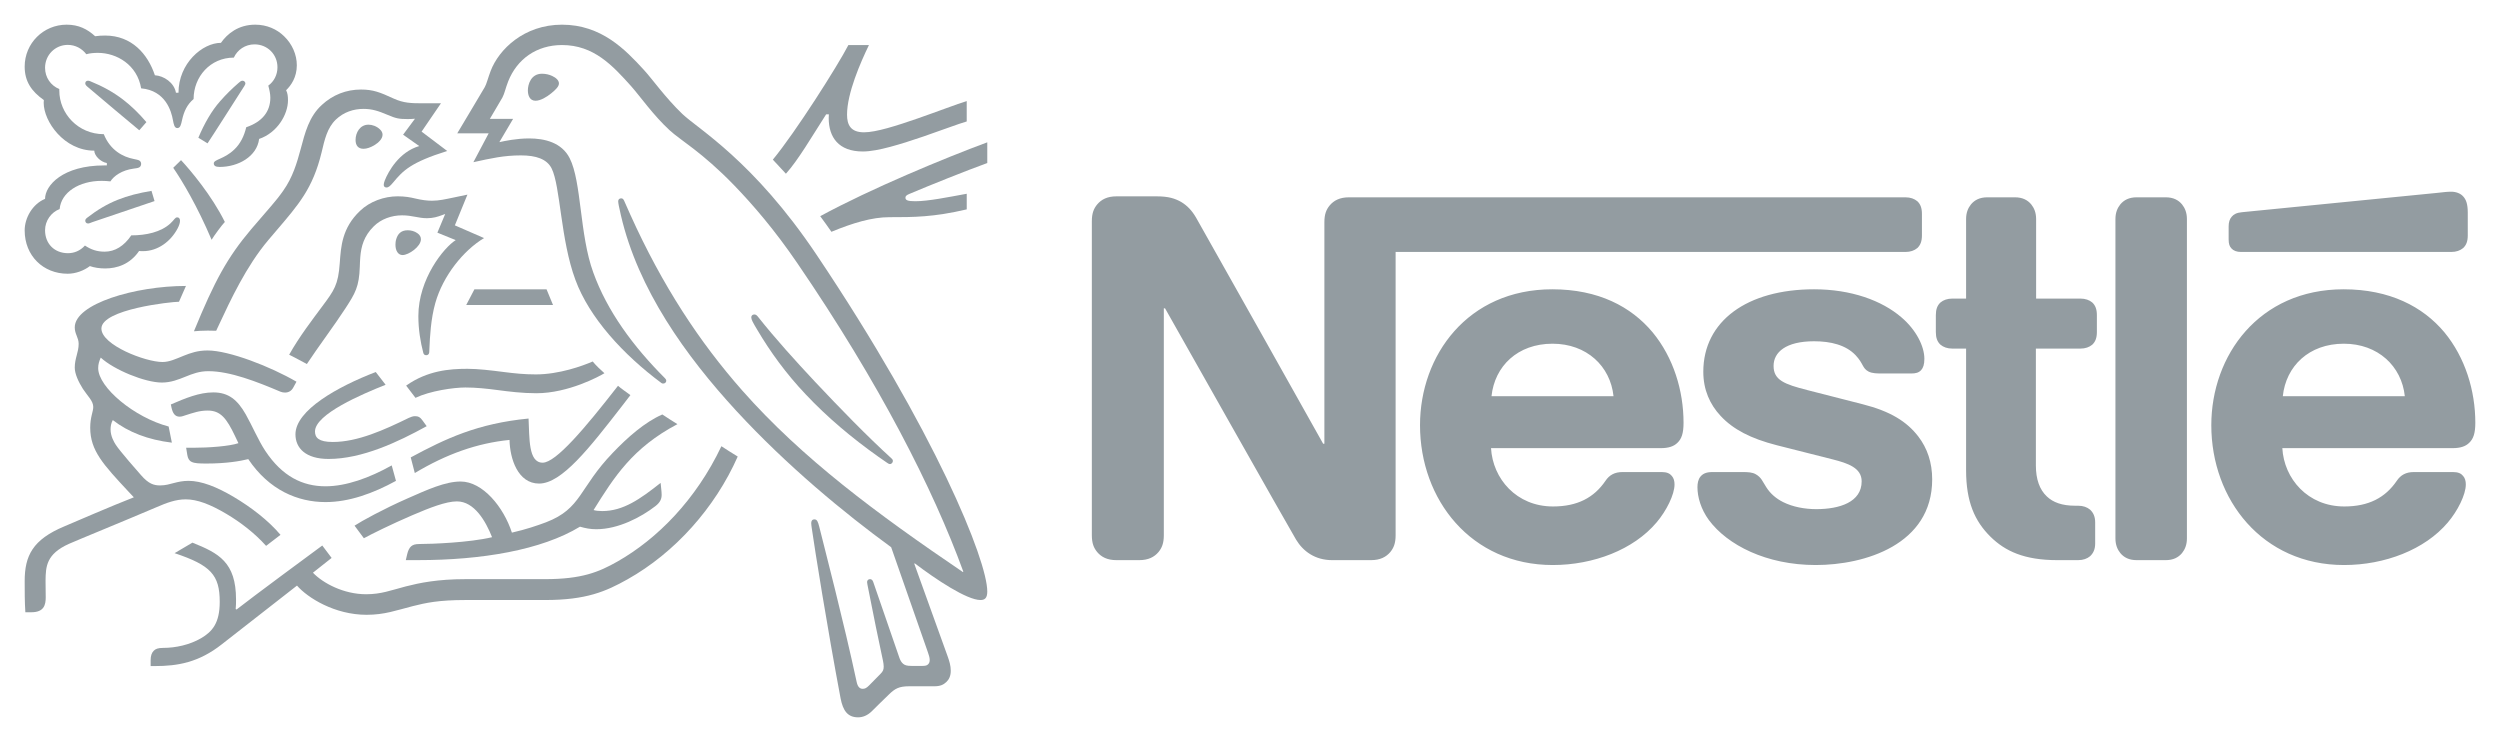 <?xml version="1.0" encoding="UTF-8"?>
<svg width="304px" height="89px" viewBox="0 0 304 89" version="1.1" xmlns="http://www.w3.org/2000/svg" xmlns:xlink="http://www.w3.org/1999/xlink">
    <title>External Logo/Nestle</title>
    <g id="External-Logo/Nestle" stroke="none" stroke-width="1" fill="none" fill-rule="evenodd">
        <g fill="#939CA1" fill-rule="nonzero">
            <g id="g15902" transform="translate(152.001, 44.5) scale(-1, 1) rotate(-180) translate(-152.001, -44.5) translate(0.001, -0)">
                <g id="g15904" transform="translate(0.483, 0.506)">
                    <g id="g15910" transform="translate(131.777, 19.368)">
                        <path d="M29.436,44.154 C29.019,43.649 28.784,43.086 28.784,42.106 L28.784,15.166 L28.635,15.166 C28.635,15.166 13.889,41.454 13.177,42.669 C12.672,43.531 12.109,44.124 11.366,44.57 C10.624,44.984 9.853,45.251 8.37,45.251 L3.505,45.251 C2.376,45.251 1.665,44.866 1.161,44.271 C0.744,43.769 0.507,43.203 0.507,42.226 L0.507,4.039 C0.507,3.059 0.744,2.496 1.161,1.991 C1.665,1.398 2.376,1.013 3.505,1.013 L6.264,1.013 C7.39,1.013 8.103,1.398 8.608,1.991 C9.022,2.496 9.26,3.059 9.26,4.039 L9.26,31.633 L9.409,31.633 C9.409,31.633 24.718,4.514 25.342,3.505 C26.202,2.082 27.655,1.013 29.732,1.013 L34.45,1.013 C35.577,1.013 36.29,1.398 36.795,1.991 C37.209,2.496 37.446,3.059 37.446,4.039 L37.446,38.487 L99.428,38.487 C100.052,38.487 100.525,38.664 100.883,38.96 C101.267,39.318 101.446,39.793 101.446,40.504 L101.446,43.115 C101.446,43.828 101.267,44.303 100.883,44.658 C100.525,44.955 100.052,45.133 99.428,45.133 L31.78,45.133 C30.653,45.133 29.94,44.747 29.436,44.154 M56.496,33.948 C46.199,33.948 40.413,25.906 40.413,17.42 C40.413,8.37 46.616,0.418 56.554,0.418 C61.51,0.418 66.376,2.288 69.164,5.582 C70.381,7.006 71.361,8.995 71.361,10.21 C71.361,10.626 71.27,10.982 71.035,11.249 C70.797,11.545 70.44,11.724 69.817,11.724 L65.04,11.724 C64.09,11.724 63.438,11.369 62.963,10.656 C61.569,8.608 59.551,7.54 56.584,7.54 C52.133,7.54 49.257,10.923 49.048,14.632 L69.7,14.632 C70.618,14.632 71.27,14.84 71.716,15.283 C72.221,15.759 72.458,16.442 72.458,17.718 C72.458,21.604 71.241,25.639 68.69,28.725 C66.079,31.841 62.103,33.948 56.496,33.948 M88.33,33.948 C80.202,33.948 74.861,30.09 74.861,23.919 C74.861,21.724 75.663,19.943 76.968,18.549 C78.482,16.915 80.648,15.788 83.793,14.987 L90.586,13.267 C92.456,12.792 94.117,12.228 94.117,10.597 C94.117,8.074 91.446,7.214 88.6,7.214 C87.203,7.214 85.751,7.481 84.563,8.074 C83.732,8.49 83.021,9.083 82.517,9.884 C82.071,10.567 81.924,11.072 81.241,11.457 C80.824,11.694 80.32,11.724 79.638,11.724 L75.959,11.724 C75.158,11.724 74.773,11.486 74.506,11.16 C74.239,10.834 74.149,10.359 74.149,9.884 C74.149,8.698 74.565,7.214 75.545,5.879 C77.799,2.853 82.517,0.418 88.539,0.418 C94.474,0.418 102.693,2.883 102.693,10.834 C102.693,12.88 102.098,14.632 101,16.055 C99.606,17.865 97.619,19.112 94.236,19.972 L87.502,21.694 C84.712,22.405 83.406,22.909 83.406,24.631 C83.406,26.292 84.891,27.628 88.33,27.628 C90.349,27.628 92.189,27.182 93.377,25.935 C94.354,24.896 94.178,24.362 94.949,23.948 C95.422,23.71 95.956,23.71 96.789,23.71 L100.14,23.71 C100.674,23.71 101.061,23.799 101.356,24.127 C101.595,24.394 101.743,24.808 101.743,25.491 C101.743,27.035 100.733,29.022 98.955,30.535 C96.581,32.583 92.842,33.948 88.33,33.948 M106.816,32.819 L105.155,32.819 C104.533,32.819 104.057,32.642 103.702,32.346 C103.315,31.988 103.137,31.513 103.137,30.802 L103.137,28.755 C103.137,28.042 103.315,27.569 103.702,27.211 C104.057,26.915 104.533,26.736 105.155,26.736 L106.816,26.736 L106.816,11.932 C106.816,8.135 107.855,5.761 109.783,3.86 C111.564,2.111 113.879,1.013 117.913,1.013 L120.434,1.013 C121.059,1.013 121.532,1.19 121.889,1.487 C122.274,1.844 122.512,2.319 122.512,3.03 L122.512,5.612 C122.512,6.324 122.274,6.798 121.889,7.155 C121.532,7.451 121.059,7.63 120.434,7.63 L120.079,7.63 C118.477,7.63 117.379,8.044 116.637,8.757 C115.748,9.588 115.302,10.864 115.302,12.525 L115.302,26.736 L120.703,26.736 C121.326,26.736 121.801,26.915 122.156,27.211 C122.541,27.569 122.72,28.042 122.72,28.755 L122.72,30.802 C122.72,31.513 122.541,31.988 122.156,32.346 C121.801,32.642 121.326,32.819 120.703,32.819 L115.331,32.819 L115.331,42.493 C115.331,43.264 115.094,43.828 114.738,44.271 C114.293,44.805 113.67,45.133 112.752,45.133 L109.398,45.133 C108.477,45.133 107.855,44.805 107.409,44.271 C107.054,43.828 106.816,43.264 106.816,42.493 L106.816,32.819 L106.816,32.819 Z M124.976,3.654 C124.976,2.883 125.211,2.319 125.569,1.873 C126.012,1.339 126.637,1.013 127.556,1.013 L131.086,1.013 C132.007,1.013 132.629,1.339 133.075,1.873 C133.43,2.319 133.668,2.883 133.668,3.654 L133.668,42.491 C133.668,43.262 133.43,43.826 133.075,44.271 C132.629,44.805 132.007,45.133 131.086,45.133 L127.556,45.133 C126.637,45.133 126.012,44.805 125.569,44.271 C125.211,43.826 124.976,43.262 124.976,42.491 L124.976,3.654 Z M49.107,20.952 C49.492,24.602 52.282,27.331 56.525,27.331 C60.68,27.331 63.556,24.602 63.943,20.952 L49.107,20.952 Z M165.801,38.487 C166.423,38.487 166.899,38.664 167.254,38.96 C167.641,39.318 167.82,39.793 167.82,40.504 L167.82,43.264 C167.82,44.332 167.611,44.866 167.254,45.251 C166.928,45.609 166.394,45.815 165.801,45.815 C165.326,45.815 164.853,45.756 164.052,45.667 L140.373,43.323 C139.692,43.264 139.366,43.056 139.128,42.789 C138.861,42.493 138.741,42.106 138.741,41.572 L138.741,40.031 C138.741,39.435 138.861,39.168 139.069,38.931 C139.334,38.634 139.721,38.487 140.255,38.487 L165.801,38.487 Z M152.717,33.948 C142.421,33.948 136.634,25.906 136.634,17.42 C136.634,8.37 142.837,0.418 152.776,0.418 C157.731,0.418 162.597,2.288 165.385,5.582 C166.602,7.006 167.582,8.995 167.582,10.21 C167.582,10.626 167.492,10.982 167.254,11.249 C167.018,11.545 166.661,11.724 166.039,11.724 L161.262,11.724 C160.311,11.724 159.66,11.369 159.184,10.656 C157.79,8.608 155.772,7.54 152.805,7.54 C148.354,7.54 145.476,10.923 145.27,14.632 L165.98,14.632 C166.899,14.632 167.553,14.84 167.996,15.283 C168.501,15.759 168.738,16.442 168.738,17.718 C168.738,21.604 167.521,25.639 164.971,28.725 C162.359,31.841 158.324,33.948 152.717,33.948 M145.329,20.952 C145.715,24.602 148.503,27.331 152.746,27.331 C156.901,27.331 159.777,24.602 160.164,20.952 L145.329,20.952 Z" id="path15912"></path>
                    </g>
                    <g id="g15914" transform="translate(54.667, 0.731)">
                        <path d="M44.154,56.769 C36.473,68.226 29.724,72.086 27.825,73.903 C25.739,75.906 24.15,78.177 23.139,79.27 C20.889,81.728 17.977,84.762 13.187,84.762 C8.564,84.762 5.509,81.749 4.516,79.146 C4.228,78.404 4.001,77.496 3.795,77.166 C3.341,76.422 1.297,72.933 0.45,71.55 L4.27,71.55 L2.412,68.041 C4.579,68.516 6.127,68.867 8.192,68.867 C10.029,68.867 11.35,68.432 11.928,67.278 C13.002,65.129 13.002,58.628 14.819,53.733 C16.511,49.132 20.641,44.631 25.285,41.183 C25.346,41.143 25.409,41.122 25.491,41.122 C25.718,41.122 25.864,41.286 25.864,41.452 C25.864,41.576 25.821,41.658 25.718,41.761 C21.837,45.642 18.679,49.936 16.987,54.641 C15.313,59.225 15.582,65.667 14.117,68.537 C13.145,70.436 11.083,70.93 9.182,70.93 C7.655,70.93 6.23,70.621 5.57,70.478 L7.241,73.306 L4.413,73.306 C5.012,74.357 5.631,75.328 5.942,75.906 C6.209,76.403 6.314,77.021 6.644,77.866 C7.716,80.572 10.09,82.286 13.187,82.286 C17.069,82.286 19.339,79.788 21.589,77.29 C22.621,76.133 24.314,73.718 26.276,71.922 C27.617,70.684 30.178,69.3 34.12,65.232 C36.391,62.879 39.034,59.824 41.82,55.737 C51.792,41.143 58.335,28.281 61.99,18.248 L61.929,18.206 C51.462,25.308 42.398,32.018 35.092,40.295 C29.909,46.178 25.409,52.991 21.486,61.683 C21.217,62.261 20.992,62.797 20.744,63.354 C20.641,63.581 20.538,63.644 20.372,63.644 C20.166,63.644 20.021,63.499 20.021,63.293 C20.021,63.066 20.124,62.57 20.351,61.58 C22.436,52.579 28.216,44.507 34.389,37.798 C40.541,31.128 47.497,25.39 53.216,21.219 L57.675,8.463 C57.778,8.152 57.902,7.822 57.902,7.512 C57.902,7.285 57.839,7.1 57.696,6.976 C57.572,6.852 57.408,6.789 57.036,6.789 L55.695,6.789 C55.116,6.789 54.887,6.873 54.681,7.037 C54.475,7.203 54.332,7.451 54.227,7.74 C53.836,8.938 51.481,15.647 51.029,17.01 C50.945,17.256 50.8,17.34 50.636,17.34 C50.43,17.34 50.285,17.174 50.285,16.989 C50.285,16.823 50.346,16.638 50.451,16.059 C51.048,13.004 51.75,9.577 52.038,8.276 C52.164,7.679 52.307,7.119 52.307,6.707 C52.307,6.337 52.225,6.129 51.916,5.82 L50.533,4.415 C50.203,4.085 50.016,4.003 49.749,4.003 C49.418,4.003 49.149,4.23 49.025,4.809 C47.457,12.138 45.083,21.219 44.463,23.74 C44.318,24.295 44.215,24.606 43.885,24.606 C43.596,24.606 43.493,24.4 43.493,24.152 C43.493,23.967 43.533,23.74 43.554,23.574 C43.927,20.973 45.434,11.497 47.064,2.847 C47.354,1.36 47.911,0.536 49.191,0.536 C49.77,0.536 50.325,0.763 50.842,1.257 C51.689,2.105 51.935,2.332 52.949,3.322 C53.67,4.024 54.166,4.312 55.404,4.312 L58.459,4.312 C59.183,4.312 59.574,4.497 59.925,4.83 C60.255,5.139 60.461,5.572 60.461,6.192 C60.461,6.831 60.297,7.346 60.07,7.988 C59.286,10.092 56.767,17.216 56.023,19.217 L56.086,19.259 C58.665,17.298 62.423,14.8 64.075,14.8 C64.59,14.8 64.902,15.027 64.902,15.832 C64.902,19.629 58.583,35.258 44.154,56.769" id="path15916"></path>
                    </g>
                    <g id="g15918" transform="translate(0.617, 54.155)">
                        <path d="M27.333,27.333 C27.766,28.284 28.717,28.944 29.852,28.944 C31.4,28.944 32.638,27.745 32.638,26.156 C32.638,25.229 32.205,24.421 31.524,23.927 C31.669,23.389 31.772,22.916 31.772,22.462 C31.772,20.727 30.739,19.51 28.841,18.868 C28.593,17.817 28.138,16.867 27.394,16.164 C26.156,14.968 24.896,14.968 24.896,14.472 C24.896,14.203 25.083,14.039 25.599,14.039 C27.89,14.039 30.14,15.317 30.409,17.445 C32.598,18.187 33.918,20.397 33.918,22.15 C33.918,22.607 33.876,22.998 33.691,23.368 C34.291,23.948 34.993,24.938 34.993,26.404 C34.993,27.684 34.434,28.984 33.443,29.934 C32.577,30.781 31.357,31.339 29.934,31.339 C27.869,31.339 26.528,30.222 25.765,29.129 C23.513,29.129 20.603,26.631 20.603,23.059 L20.294,23.059 C20.086,24.297 18.807,25.126 17.733,25.186 C16.867,27.787 14.905,30.016 11.684,30.016 C11.314,30.016 10.86,29.995 10.467,29.934 C9.518,30.802 8.465,31.339 6.999,31.339 C4.19,31.339 1.899,29.087 1.899,26.24 C1.899,24.463 2.704,23.246 4.232,22.171 C4.232,22.171 4.211,21.944 4.211,21.841 C4.211,19.571 6.688,16.019 10.363,16.019 C10.363,15.443 11.087,14.657 11.892,14.514 L11.892,14.224 L11.581,14.224 C6.524,14.224 4.378,11.787 4.378,10.157 C2.87,9.537 1.899,7.866 1.899,6.318 C1.899,3.242 4.15,1.053 7.123,1.053 C8.114,1.053 9.125,1.444 9.827,1.983 C10.342,1.798 11.003,1.695 11.684,1.695 C13.109,1.695 14.699,2.189 15.813,3.82 C15.979,3.799 16.122,3.799 16.288,3.799 C18.105,3.799 19.674,4.998 20.5,6.566 C20.706,6.957 20.788,7.266 20.788,7.496 C20.788,7.721 20.685,7.908 20.458,7.908 C20.17,7.908 20.128,7.639 19.613,7.163 C18.456,6.11 16.68,5.719 14.863,5.719 C13.976,4.417 12.882,3.736 11.623,3.736 C10.694,3.736 9.972,3.984 9.228,4.481 C8.629,3.82 7.887,3.551 7.163,3.551 C5.534,3.551 4.378,4.687 4.378,6.339 C4.378,7.496 5.12,8.526 6.152,8.919 C6.337,10.963 8.526,12.346 11.251,12.346 C11.602,12.346 11.953,12.325 12.325,12.283 C12.737,12.943 13.728,13.646 15.132,13.833 C15.422,13.873 15.647,13.894 15.813,13.976 C15.979,14.06 16.061,14.224 16.061,14.411 C16.061,14.575 15.998,14.72 15.834,14.823 C15.689,14.905 15.441,14.945 15.153,15.008 C13.852,15.256 12.304,16.061 11.52,18.023 C8.402,18.023 6.11,20.521 6.11,23.328 L6.11,23.513 C5.078,23.927 4.378,24.917 4.378,26.095 C4.378,27.642 5.595,28.881 7.142,28.881 C8.072,28.881 8.877,28.427 9.394,27.745 C9.827,27.869 10.321,27.911 10.797,27.911 C13.109,27.911 15.586,26.446 16.061,23.597 C19.034,23.328 19.737,20.809 19.922,19.756 C20.025,19.219 20.107,18.765 20.458,18.765 C20.83,18.765 20.912,19.179 21.036,19.737 C21.263,20.788 21.656,21.635 22.441,22.295 C22.441,25.001 24.463,27.333 27.333,27.333" id="path15920"></path>
                    </g>
                    <g id="g15922" transform="translate(21.342, 46.381)">
                        <path d="M12.615,18.923 C11.644,17.54 10.944,16.858 8.734,14.257 C5.824,10.809 4.296,8.021 1.756,1.829 C2.17,1.871 2.769,1.911 3.429,1.911 C3.759,1.911 4.026,1.911 4.462,1.892 L4.771,2.553 C6.196,5.608 8.114,9.737 10.799,12.916 L11.728,14.009 C14.493,17.249 16.206,19.171 17.281,23.589 C17.653,25.157 17.962,26.559 19.015,27.573 C19.964,28.481 21.162,28.872 22.38,28.872 C23.412,28.872 24.177,28.624 25.292,28.151 C26.303,27.718 26.673,27.634 27.747,27.634 C28.12,27.634 28.387,27.655 28.635,27.676 L27.19,25.735 L29.152,24.352 C26.694,23.631 25.395,21.255 24.959,20.161 C24.877,19.934 24.837,19.789 24.837,19.644 C24.837,19.478 24.919,19.314 25.168,19.314 C25.435,19.314 25.641,19.52 25.992,19.934 C27.19,21.379 28.141,22.371 32.556,23.753 L29.44,26.107 L31.793,29.553 L29.585,29.553 C28.181,29.553 27.251,29.575 26.034,30.132 C24.381,30.895 23.536,31.225 22.071,31.225 C20.275,31.225 18.643,30.586 17.302,29.347 C15.752,27.924 15.277,26.023 14.722,23.938 C14.287,22.329 13.772,20.552 12.615,18.923" id="path15924"></path>
                    </g>
                    <g id="g15926" transform="translate(34.5, 42.835)">
                        <path d="M4.205,8.41 C3.028,6.821 1.417,4.737 0.179,2.527 C0.572,2.34 1.873,1.638 2.328,1.392 C3.751,3.539 5.734,6.179 7.033,8.183 C8.21,10 8.686,10.784 8.768,13.221 C8.789,13.633 8.789,14.026 8.829,14.417 C8.932,15.677 9.264,16.957 10.46,18.132 C11.347,19.022 12.628,19.474 13.908,19.474 C15.147,19.474 15.868,19.125 16.942,19.125 C17.706,19.125 18.263,19.31 18.759,19.495 L19.152,19.64 L18.202,17.367 L20.431,16.461 C19.007,15.574 15.889,11.753 15.889,7.233 C15.889,5.601 16.137,4.096 16.488,2.754 C16.53,2.609 16.612,2.464 16.839,2.464 C17.045,2.464 17.19,2.588 17.212,2.815 L17.233,3.29 C17.294,4.674 17.397,6.861 17.954,8.822 C18.883,12.125 21.381,15.222 23.879,16.709 L20.327,18.256 L21.856,21.993 L20.185,21.642 C19.173,21.436 18.429,21.251 17.542,21.251 C16.963,21.251 16.303,21.333 15.519,21.52 C14.92,21.663 14.278,21.787 13.372,21.787 C11.741,21.787 9.985,21.169 8.789,20.012 C6.6,17.926 6.476,15.677 6.331,13.673 C6.146,11.011 5.65,10.351 4.205,8.41" id="path15928"></path>
                    </g>
                    <g id="g15930" transform="translate(89.575, 31.063)">
                        <path d="M2.103,18.923 C1.957,19.108 1.833,19.192 1.669,19.192 C1.421,19.192 1.297,19.026 1.297,18.841 C1.297,18.551 1.503,18.2 2.021,17.331 C3.589,14.67 5.53,11.987 7.925,9.466 C10.504,6.722 13.538,4.163 16.78,1.871 L17.792,1.169 C17.937,1.064 18.04,1.003 18.164,1.003 C18.37,1.003 18.515,1.209 18.515,1.375 C18.515,1.478 18.473,1.583 18.349,1.686 C15.336,4.43 12.094,7.775 9.06,10.994 C6.684,13.534 4.249,16.217 2.103,18.923" id="path15932"></path>
                    </g>
                    <g id="g15934" transform="translate(18.938, 59.337)">
                        <path d="M6.308,0 C6.617,0.515 7.546,1.775 7.918,2.168 C6.329,5.387 3.728,8.463 2.592,9.682 L1.642,8.753 C2.738,7.163 4.573,4.087 6.308,0" id="path15936"></path>
                    </g>
                    <g id="g15938" transform="translate(8.011, 71.671)">
                        <path d="M2.103,6.308 C1.915,6.474 1.875,6.577 1.875,6.701 C1.875,6.844 1.979,7.01 2.206,7.01 C2.288,7.01 2.37,6.989 2.475,6.947 C4.001,6.329 5.303,5.605 6.459,4.718 C7.428,3.976 8.379,3.066 9.306,1.972 L8.44,0.982 C7.367,1.871 3.898,4.779 2.103,6.308" id="path15940"></path>
                    </g>
                    <g id="g15942" transform="translate(22.648, 71.063)">
                        <path d="M2.103,0 L0.988,0.681 C1.709,2.395 2.599,3.963 3.65,5.141 C4.394,5.986 5.097,6.669 5.881,7.348 C6.066,7.494 6.169,7.618 6.354,7.618 C6.562,7.618 6.707,7.451 6.707,7.287 C6.707,7.205 6.665,7.102 6.583,6.978 C5.324,5.017 2.866,1.135 2.103,0" id="path15944"></path>
                    </g>
                    <g id="g15946" transform="translate(8.651, 59.382)">
                        <path d="M2.103,2.103 C1.833,2 1.709,1.936 1.566,1.936 C1.339,1.936 1.234,2.124 1.234,2.269 C1.234,2.412 1.297,2.494 1.442,2.62 C3.98,4.6 6.211,5.385 9.287,5.902 L9.657,4.661 L2.103,2.103 Z" id="path15948"></path>
                    </g>
                    <g id="g15950" transform="translate(63.705, 75.401)">
                        <path d="M0,2.103 C0,2.826 0.372,4.127 1.714,4.127 C2.168,4.127 2.601,4.024 2.952,3.858 C3.448,3.631 3.778,3.301 3.778,2.95 C3.778,2.578 3.406,2.206 2.849,1.751 C2.271,1.278 1.529,0.843 0.929,0.843 C0.208,0.843 0,1.526 0,2.103" id="path15952"></path>
                    </g>
                    <g id="g15954" transform="translate(42.752, 69.373)">
                        <path d="M0,2.103 C0,2.99 0.536,3.961 1.569,3.961 C2.023,3.961 2.559,3.776 2.952,3.402 C3.179,3.196 3.282,2.971 3.282,2.742 C3.282,2.246 2.807,1.772 2.25,1.442 C1.817,1.194 1.362,1.028 0.971,1.028 C0.33,1.028 0,1.423 0,2.103" id="path15956"></path>
                    </g>
                    <g id="g15958" transform="translate(47.603, 56.636)">
                        <path d="M0,2.103 C0,2.309 0.021,2.557 0.103,2.805 C0.269,3.341 0.618,3.858 1.487,3.858 C1.88,3.858 2.311,3.755 2.662,3.505 C2.973,3.299 3.097,3.032 3.097,2.763 C3.097,1.875 1.611,0.843 0.866,0.843 C0.33,0.843 0,1.36 0,2.103" id="path15960"></path>
                    </g>
                    <g id="g15962" transform="translate(35.264, 32.686)">
                        <path d="M4.205,0 C1.419,0 0.179,1.32 0.179,2.992 C0.179,5.925 5.319,8.793 9.943,10.57 L11.141,9.02 C8.292,7.887 2.555,5.448 2.555,3.343 C2.555,2.601 2.988,2.063 4.72,2.063 C7.735,2.063 10.977,3.53 13.969,4.996 C14.196,5.099 14.466,5.202 14.714,5.202 C15.105,5.202 15.353,5.078 15.641,4.666 L16.137,3.984 C12.649,2.063 8.292,0 4.205,0" id="path15964"></path>
                    </g>
                    <g id="g15966" transform="translate(19.816, 25.593)">
                        <path d="M27.333,6.308 C24.608,4.781 21.78,3.768 19.283,3.768 C16.495,3.768 14.018,4.966 11.953,8.084 C11.087,9.405 10.406,11.055 9.579,12.521 C8.589,14.255 7.515,15.185 5.637,15.185 C3.923,15.185 2.25,14.482 0.475,13.719 L0.557,13.326 C0.702,12.687 0.95,12.233 1.547,12.233 C1.817,12.233 2.086,12.355 2.231,12.397 C3.221,12.708 3.942,12.977 4.956,12.977 C6.503,12.977 7.245,12.067 8.299,9.838 L8.692,9.012 C7.618,8.639 5.099,8.454 3.221,8.454 L2.334,8.454 L2.479,7.567 C2.54,7.195 2.685,6.886 2.994,6.741 C3.364,6.556 3.902,6.535 4.832,6.535 C7.184,6.535 8.898,6.823 9.888,7.073 C12.428,3.293 15.916,1.848 19.283,1.848 C22.15,1.848 25.062,2.902 27.85,4.428 L27.333,6.308 Z" id="path15968"></path>
                    </g>
                    <g id="g15970" transform="translate(47.853, 28.87)">
                        <path d="M2.103,2.103 L1.608,4.003 C5.86,6.293 9.741,8.131 15.935,8.73 C16.059,6.356 15.893,3.362 17.649,3.362 C19.257,3.362 22.766,7.512 26.814,12.714 C27.186,12.363 27.783,11.991 28.321,11.579 L27.289,10.237 C23.345,5.158 19.981,0.822 17.214,0.822 C14.634,0.822 13.662,3.858 13.622,6.129 C9.68,5.736 5.963,4.415 2.103,2.103" id="path15972"></path>
                    </g>
                    <g id="g15974" transform="translate(91.965, 66.097)">
                        <path d="M12.615,6.308 C11.005,6.308 10.551,7.197 10.551,8.454 C10.551,11.055 12.182,14.791 13.215,16.919 L10.715,16.919 C9.415,14.4 4.296,6.329 1.529,2.984 L3.118,1.272 C4.605,2.923 6.236,5.729 8.011,8.496 L8.341,8.496 C8.341,8.351 8.322,8.187 8.322,8.042 C8.322,5.708 9.518,3.976 12.47,3.976 C14.287,3.976 17.136,4.884 19.821,5.793 C22.049,6.556 24.093,7.34 25.104,7.628 L25.104,10.105 C23.948,9.756 21.595,8.848 19.158,8 C16.6,7.113 14.081,6.308 12.615,6.308" id="path15976"></path>
                    </g>
                    <g id="g15978" transform="translate(97.477, 58.604)">
                        <path d="M12.615,6.308 C15.092,7.359 19.531,9.136 22.092,10.065 L22.092,12.584 C16.951,10.683 7.929,6.947 1.777,3.602 C1.943,3.398 3.017,1.89 3.139,1.703 C5.74,2.777 8.074,3.48 10.178,3.48 C13.133,3.48 15.546,3.48 19.594,4.43 L19.594,6.329 C17.323,5.914 14.907,5.42 13.339,5.42 C12.409,5.42 12.14,5.544 12.14,5.854 C12.14,6.039 12.264,6.163 12.615,6.308" id="path15980"></path>
                    </g>
                </g>
            </g>
            <g id="g15982" transform="translate(61.891, 35.184) scale(-1, 1) rotate(-180) translate(-61.891, -35.184) translate(55.584, 33.082)">
                <polygon id="path15984" points="2.103 2.103 1.11 0.202 11.661 0.202 10.877 2.103"></polygon>
            </g>
            <g id="g15986" transform="translate(46.501, 58) scale(-1, 1) rotate(-180) translate(-46.501, -58) translate(2.001, 33)">
                <g id="g15988" transform="translate(0.585, 0.814)">
                    <g id="g15994" transform="translate(0.274, 6.232)">
                        <path d="M16.82,29.436 C17.935,29.436 18.843,29.808 19.711,30.157 C20.536,30.489 21.362,30.819 22.476,30.819 C25.119,30.819 28.38,29.539 31.25,28.321 C31.416,28.258 31.601,28.218 31.786,28.218 C32.243,28.218 32.594,28.424 32.819,28.858 L33.191,29.539 C30.033,31.376 24.995,33.338 22.373,33.338 C21.177,33.338 20.309,33.027 19.484,32.699 C18.555,32.325 17.75,31.934 16.902,31.934 C14.819,31.934 9.472,33.998 9.472,36 C9.472,38.353 17.977,39.261 18.906,39.261 L19.751,41.183 C13.58,41.183 6.23,39.015 6.23,36.145 C6.23,35.319 6.705,34.907 6.705,34.143 C6.705,33.111 6.23,32.409 6.23,31.252 C6.23,30.489 6.684,29.518 7.22,28.67 C7.798,27.783 8.48,27.207 8.48,26.463 C8.48,25.906 8.11,25.245 8.11,23.944 C8.11,21.158 9.699,19.463 12.794,16.141 L13.414,15.481 C10.855,14.489 6.085,12.424 4.97,11.951 C1.11,10.34 0.141,8.379 0.141,5.282 C0.141,4.085 0.141,2.723 0.223,1.505 L0.965,1.505 C2.515,1.505 2.7,2.433 2.7,3.32 C2.7,3.919 2.679,4.6 2.679,5.345 C2.7,7.056 2.763,8.585 5.528,9.823 C6.644,10.319 12.113,12.548 16.181,14.283 C17.378,14.8 18.492,15.233 19.73,15.233 C21.114,15.233 22.703,14.634 24.686,13.456 C26.358,12.466 28.113,11.125 29.497,9.577 L31.25,10.919 C29.743,12.693 27.659,14.283 25.573,15.521 C23.488,16.759 21.631,17.483 20.063,17.483 C19.381,17.483 18.824,17.359 18.349,17.235 C17.792,17.09 17.275,16.926 16.614,16.926 C15.851,16.926 15.21,17.111 14.281,18.185 C13.929,18.576 11.701,21.116 11.226,21.858 C10.998,22.209 10.586,22.912 10.586,23.738 C10.586,24.089 10.647,24.501 10.855,24.873 C12.773,23.387 15.149,22.478 18.038,22.127 L17.647,24.089 C13.496,25.182 9.079,28.837 9.079,31.189 C9.079,31.685 9.203,32.037 9.39,32.47 C10.998,30.983 14.777,29.436 16.82,29.436" id="path15996"></path>
                    </g>
                    <g id="g15998" transform="translate(46.801, 33.193)">
                        <path d="M0,2.103 C2.601,3.94 5.284,4.146 7.451,4.146 C8.753,4.146 10.279,3.961 11.89,3.755 C13.191,3.589 14.367,3.465 15.771,3.465 C18.599,3.465 21.448,4.497 22.687,5.036 C23.038,4.6 23.637,4.022 24.112,3.61 C23.513,3.238 19.716,1.175 15.834,1.175 C14.121,1.175 12.489,1.379 11.085,1.566 C9.846,1.73 8.505,1.875 7.203,1.875 C5.78,1.875 2.91,1.463 1.135,0.616 L0,2.103 Z" id="path16000"></path>
                    </g>
                    <g id="g16002" transform="translate(13.65, 0.593)">
                        <path d="M71.487,27.333 C68.39,20.809 63.682,16.061 58.853,13.315 C56.561,12.016 54.496,11.169 50.039,11.169 L40.396,11.169 C36.95,11.169 34.783,10.715 33.09,10.281 C31.271,9.806 30.117,9.333 28.279,9.333 C25.554,9.333 23.036,10.675 21.818,11.953 L24.089,13.749 L22.954,15.258 C22.293,14.781 14.222,8.816 12.527,7.475 L12.424,7.536 C12.466,7.948 12.466,8.32 12.466,8.692 C12.466,13.233 10.359,14.329 7.161,15.607 L4.994,14.329 C9.39,12.861 10.483,11.686 10.483,8.404 C10.483,5.801 9.554,4.771 8.213,3.984 C6.829,3.179 5.116,2.809 3.61,2.809 C2.969,2.809 2.681,2.685 2.454,2.458 C2.206,2.21 2.082,1.838 2.082,1.323 L2.082,0.599 L2.599,0.599 C5.364,0.599 7.925,1.032 10.731,3.242 L19.878,10.385 C21.177,8.898 24.461,6.833 28.34,6.833 C30.529,6.833 31.934,7.372 33.956,7.887 C35.525,8.28 37.053,8.631 40.396,8.631 L50.079,8.631 C55.034,8.631 57.429,9.663 60.07,11.148 C65.81,14.369 70.703,19.819 73.47,26.076 C72.746,26.528 72.065,26.942 71.487,27.333" id="path16004"></path>
                    </g>
                    <g id="g16006" transform="translate(40.156, 13.856)">
                        <path d="M29.436,6.308 C31.934,10.313 34.162,13.864 39.633,16.753 C39.055,17.104 38.231,17.64 37.796,17.931 C35.67,17.001 33.565,15.145 31.77,13.265 C27.64,8.972 28.01,6.495 23.656,4.821 C22.56,4.409 21.219,3.955 19.505,3.562 C18.494,6.68 15.956,9.777 13.271,9.777 C11.413,9.777 9.266,8.808 6.789,7.712 C3.879,6.432 1.215,4.966 0.37,4.409 L1.505,2.88 C2.372,3.358 4.87,4.596 7.367,5.668 C9.535,6.598 11.497,7.361 12.817,7.361 C14.943,7.361 16.326,4.945 17.092,3.007 C14.304,2.344 9.72,2.18 8.339,2.18 C7.697,2.18 7.47,2.077 7.243,1.89 C7.037,1.705 6.871,1.375 6.768,0.921 L6.604,0.219 L8.089,0.219 C15.811,0.219 23.099,1.436 27.783,4.285 C28.445,4.098 29.024,3.976 29.766,3.976 C32.449,3.976 35.216,5.441 36.95,6.783 C37.568,7.258 37.714,7.693 37.714,8.166 C37.714,8.393 37.692,8.599 37.671,8.808 L37.589,9.611 C35.113,7.651 33.048,6.184 30.489,6.184 C30.035,6.184 29.705,6.226 29.436,6.308" id="path16008"></path>
                    </g>
                </g>
            </g>
        </g>
    </g>
</svg>